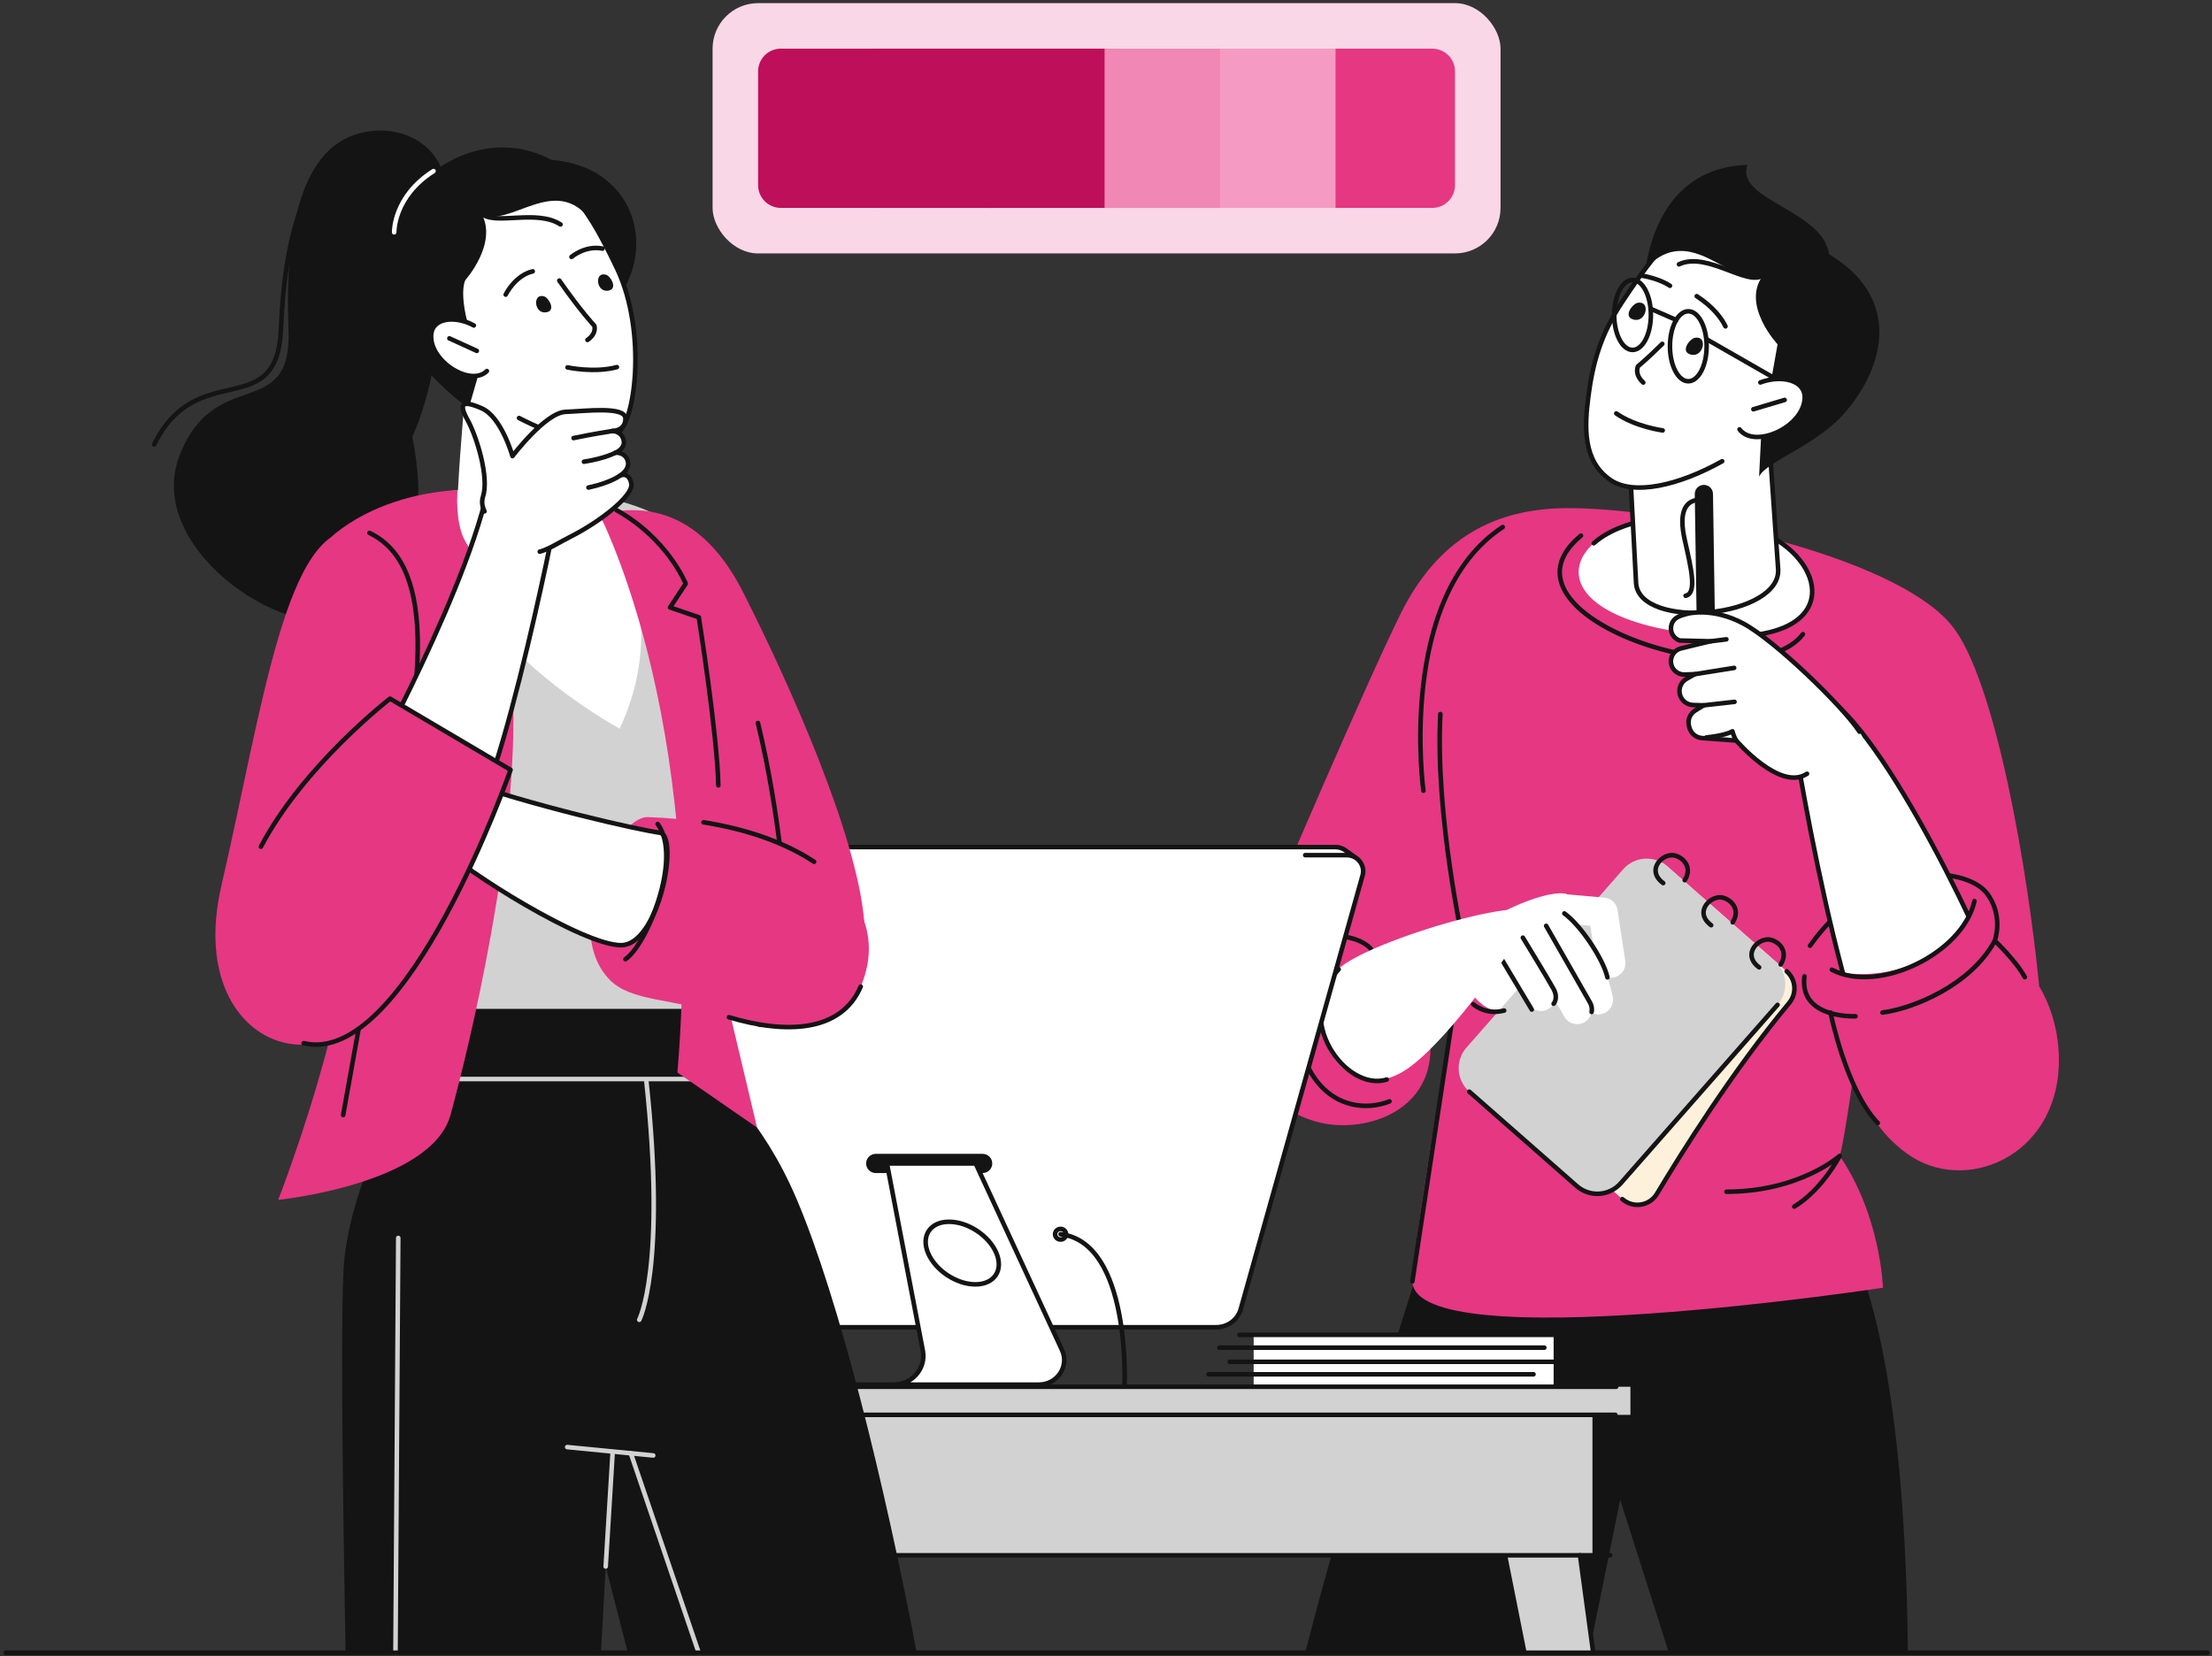 <svg width="486" height="364" viewBox="0 0 486 364" fill="none" xmlns="http://www.w3.org/2000/svg">
<rect x="0" y="0" width="486" height="364" fill="#333333" stroke="none"/>
<path d="M392.114 239.826C387.991 229.639 380.957 224.546 380.957 224.546C380.957 224.546 386.051 231.337 386.293 234.248" stroke="#141414" stroke-linecap="round" stroke-linejoin="round"/>
<path d="M375.078 129.762C388.661 134.37 395.21 143.587 396.908 158.383" stroke="#141414" stroke-linecap="round" stroke-linejoin="round"/>
<path d="M419.183 363.194C418.922 333.231 416.247 286.08 402.809 266.993C382.408 238.014 318.655 257.256 318.655 257.256C318.655 257.256 297.71 320.233 286.762 363.194C286.762 363.194 349.134 363.194 349.134 363.194C352.47 346.814 355.98 329.586 355.98 329.586C355.98 329.586 361.529 347.036 366.667 363.194H419.183Z" fill="#141414"/>
<path d="M307.762 134.821C316.068 118.099 328.684 111.759 344.159 111.668C367.044 111.532 416.026 121.868 428.777 137.401C438.481 149.223 445.6 191.815 448.038 216.805C448.038 216.805 452.668 223.669 452.36 233.939C451.748 254.34 431.559 262.588 419.04 253.547C406.521 244.505 407.885 231.695 407.885 231.695C407.885 231.695 405.13 251.46 404.203 254.01C413.244 267.224 413.708 282.989 413.708 282.989C413.708 282.989 310.862 298.628 310.312 281.598C310.081 274.411 322.812 201.098 322.812 201.098C322.812 201.098 321.108 212.73 313.877 225.99C316.934 242.387 302.783 248.495 292.006 247.068C282.355 245.791 270.77 236.45 270.77 226.149C270.77 207.116 279.861 197.715 279.861 197.715C279.861 197.715 299.901 150.646 307.762 134.821Z" fill="#E63782"/>
<path d="M382.175 115.204C403.161 120.375 407.979 145.108 368.67 138.838C329.36 132.568 348.894 107.005 382.175 115.204Z" fill="white"/>
<path d="M350.164 119.386C355.685 114.492 367.614 111.617 382.174 115.204C399.367 119.44 405.709 136.805 385.827 139.497" stroke="#141414" stroke-linecap="round" stroke-linejoin="round"/>
<path d="M386.039 71.385C386.437 71.48 386.749 71.563 386.962 71.623L386.971 71.753L387.066 73.118L387.41 78.074L388.509 93.886L390.673 125.023C390.851 127.588 389.197 129.755 386.37 131.414C383.552 133.067 379.678 134.141 375.718 134.528C371.757 134.914 367.769 134.607 364.727 133.549C361.676 132.488 359.713 130.732 359.471 128.288L357.567 92.241C357.717 84.749 359.665 79.77 362.445 76.491C365.228 73.209 368.89 71.573 372.571 70.859C376.255 70.143 379.935 70.355 382.704 70.751C384.087 70.949 385.236 71.192 386.039 71.385Z" fill="white" stroke="#141414"/>
<path d="M391.855 50.155C416.021 66.772 397.728 90.519 378.381 101.357C368.752 106.751 358.862 108.947 353.815 105.476C347.698 101.27 348.113 93.731 348.989 87.029C349.912 79.964 351.588 73.662 356.332 66.468C365.731 52.217 375.915 39.194 391.855 50.155Z" fill="white"/>
<path d="M365.31 94.587C365.31 94.587 359.339 93.804 355.115 90.858" stroke="#141414" stroke-linecap="round" stroke-linejoin="round"/>
<path d="M372.44 74.216C375.286 73.778 374.272 78.53 371.617 77.95C368.962 77.371 371.255 74.399 372.44 74.216Z" fill="#141414"/>
<path d="M359.869 66.527C362.715 66.088 361.702 70.84 359.047 70.261C356.392 69.681 358.685 66.709 359.869 66.527Z" fill="#141414"/>
<path d="M360.465 60.521C364.753 61.231 366.911 62.806 366.911 62.806" stroke="#141414" stroke-linecap="round" stroke-linejoin="round"/>
<path d="M372.789 65.086C376.358 67.424 378.179 69.823 379.106 71.723" stroke="#141414" stroke-linecap="round" stroke-linejoin="round"/>
<path d="M365.225 75.561C361.847 78.911 359.896 80.48 359.896 80.48C359.896 80.48 358.986 82.161 361.044 84.069" stroke="#141414" stroke-linecap="round" stroke-linejoin="round"/>
<path d="M368.887 58.085C375.08 55.183 383.905 63.037 387.384 60.491" stroke="#141414" stroke-linecap="round" stroke-linejoin="round"/>
<path d="M361.551 58.974C371.58 48.339 380.343 63.551 387.385 60.492C382.438 66.967 390.55 75.667 390.55 75.667L386.932 95.988L386.486 104.746C388.161 101.29 398.905 98.066 405.299 90.727C414.279 80.419 417.768 65.404 401.87 55.873C400.464 46.07 381.157 43.989 383.924 36.232C367.659 36.766 362.88 50.329 361.551 58.974Z" fill="#141414"/>
<path d="M381.272 91.437C380.895 82.207 397.288 80.517 396.49 87.853C395.691 95.189 381.625 100.073 381.272 91.437Z" fill="white"/>
<path d="M385.23 89.936L392.104 87.888" stroke="#141414" stroke-linecap="round" stroke-linejoin="round"/>
<path d="M386.77 84.046C391.321 82.312 396.965 83.475 396.488 87.853C395.805 94.135 385.39 98.62 382.191 94.354" stroke="#141414" stroke-linecap="round" stroke-linejoin="round"/>
<path d="M358.688 76.903C360.912 76.903 362.716 73.46 362.716 69.214C362.716 64.967 360.912 61.524 358.688 61.524C356.463 61.524 354.66 64.967 354.66 69.214C354.66 73.46 356.463 76.903 358.688 76.903Z" stroke="#141414" stroke-linecap="round" stroke-linejoin="round"/>
<path d="M370.938 83.783C373.162 83.783 374.966 80.34 374.966 76.094C374.966 71.847 373.162 68.404 370.938 68.404C368.713 68.404 366.91 71.847 366.91 76.094C366.91 80.34 368.713 83.783 370.938 83.783Z" stroke="#141414" stroke-linecap="round" stroke-linejoin="round"/>
<path d="M362.648 67.849L368.288 70.31" stroke="#141414" stroke-linecap="round" stroke-linejoin="round"/>
<path d="M374.969 74.559L390.209 83.298" stroke="#141414" stroke-linecap="round" stroke-linejoin="round"/>
<path d="M330.167 115.819C306.849 131.129 312.737 173.761 312.737 173.761" stroke="#141414" stroke-linecap="round" stroke-linejoin="round"/>
<path d="M347.361 117.704C325.928 135.369 384.576 154.447 396.117 139.373" stroke="#141414" stroke-linecap="round" stroke-linejoin="round"/>
<path d="M397.684 207.825C411.352 188.444 431.83 190.365 436.446 196.196C440.322 201.092 438.28 206.736 438.28 206.736C438.28 206.736 442.99 211.211 444.875 214.744" stroke="#141414" stroke-linecap="round" stroke-linejoin="round"/>
<path d="M393.426 157.763C393.426 157.763 405.069 234.458 418.671 246.39C432.274 258.322 447.619 240.032 442.369 224.52C437.119 209.009 413.971 159.849 400.13 152.451C386.288 145.053 393.426 157.763 393.426 157.763Z" fill="white" stroke="#141414" stroke-linecap="round" stroke-linejoin="round"/>
<path d="M375.079 155.677C373.973 155.694 373.062 154.811 373.045 153.704L372.356 108.59C372.339 107.483 373.222 106.573 374.329 106.556C375.435 106.539 376.346 107.422 376.363 108.529L377.052 153.643C377.069 154.749 376.186 155.66 375.079 155.677Z" fill="#141414"/>
<path d="M374.213 109.79C370.201 109.592 368.769 112.459 370.156 118.644C371.544 124.829 372.921 130.368 370.344 130.924" stroke="#141414" stroke-miterlimit="10" stroke-linecap="round"/>
<path d="M375.849 140.924C375.682 140.926 372.04 141.823 369.326 142.496C367.724 142.894 366.772 144.541 367.227 146.127C367.597 147.415 368.797 148.284 370.135 148.234L372.389 148.15L370.575 149.162C369.325 149.859 368.72 151.325 369.116 152.701C369.485 153.987 370.643 154.887 371.981 154.928L374.309 154.998L372.442 156.155C371.27 156.881 370.723 158.297 371.104 159.622L371.204 159.97C371.56 161.211 372.653 162.098 373.94 162.191L381.468 162.736C381.468 162.736 391.053 174.008 397.022 170.037C402.99 166.066 412.241 166.414 408.554 160.796C404.868 155.177 389.98 140.775 383.098 137.063C376.216 133.352 370.738 134.874 370.738 134.874C368.915 135.366 367.72 135.751 367.25 137.234C366.785 138.701 367.582 140.269 369.04 140.758L375.849 140.924Z" fill="white"/>
<path d="M408.554 160.796C404.868 155.177 389.98 140.775 383.098 137.063C376.216 133.352 370.738 134.874 370.738 134.874C368.915 135.366 367.72 135.751 367.25 137.234C366.785 138.701 367.582 140.269 369.04 140.758L375.849 140.924C375.682 140.926 372.04 141.823 369.326 142.496C367.724 142.894 366.772 144.541 367.227 146.127C367.597 147.415 368.797 148.284 370.135 148.234L372.389 148.15L370.575 149.162C369.325 149.859 368.72 151.325 369.116 152.701C369.485 153.987 370.643 154.887 371.981 154.928L374.309 154.998L372.442 156.155C371.27 156.881 370.723 158.297 371.104 159.622L371.204 159.97C371.56 161.211 372.653 162.098 373.94 162.191L381.468 162.736C381.468 162.736 391.053 174.008 397.022 170.037" stroke="#141414" stroke-linecap="round" stroke-linejoin="round"/>
<path d="M375.848 140.924L379.303 140.496" stroke="#141414" stroke-linecap="round" stroke-linejoin="round"/>
<path d="M372.391 148.15L381.014 146.772" stroke="#141414" stroke-linecap="round" stroke-linejoin="round"/>
<path d="M374.309 154.998L381.095 154.237" stroke="#141414" stroke-linecap="round" stroke-linejoin="round"/>
<path d="M381.472 162.736C380.927 161.913 380.637 160.7 380.637 160.7C380.637 160.7 379.419 161.581 374.887 162.062" stroke="#141414" stroke-linecap="round" stroke-linejoin="round"/>
<path d="M401.52 213.154C420.467 217.762 435.269 203.662 433.22 197.261C432.583 195.269 433.735 196.848 435.57 200.3C436.288 201.651 435.764 203.96 436.624 205.782C440.637 214.274 446.832 226.112 445.815 232.357C444.023 243.367 434.293 254.377 423.027 254.121C411.761 253.865 402.174 227.891 402.174 222.514C402.174 217.137 401.52 213.154 401.52 213.154Z" fill="#E63782"/>
<path d="M402.48 213.095C412.608 218.512 431.216 209.562 433.807 198.021" stroke="#141414" stroke-linecap="round" stroke-linejoin="round"/>
<path d="M438.281 206.736C432.979 216.598 420.126 221.698 413.598 222.514" stroke="#141414" stroke-linecap="round" stroke-linejoin="round"/>
<path d="M396.46 214.558C395.236 223.942 407.68 223.33 407.68 223.33" stroke="#141414" stroke-linecap="round" stroke-linejoin="round"/>
<path d="M412.577 246.792C405.64 239.651 402.172 222.514 402.172 222.514" stroke="#141414" stroke-linecap="round" stroke-linejoin="round"/>
<path d="M379.324 261.889C395.441 261.889 404.204 254.01 404.204 254.01C404.204 254.01 400.338 261.481 394.217 265.153" stroke="#141414" stroke-linecap="round" stroke-linejoin="round"/>
<path d="M281.16 208.495C296.262 202.219 301.166 208.495 301.166 208.495" stroke="#141414" stroke-linecap="round" stroke-linejoin="round"/>
<path d="M284.301 221.243C285.478 242.23 297.834 244.975 305.287 242.033" stroke="#141414" stroke-linecap="round" stroke-linejoin="round"/>
<path d="M316.462 156.912C315.285 179.467 321.561 207.514 321.561 207.514L310.309 281.598" stroke="#141414" stroke-linecap="round" stroke-linejoin="round"/>
<path d="M344.818 196.841C350.722 203.266 338.741 219.897 330.482 222.072C324.661 223.604 316.986 211.595 323.069 205.471C329.152 199.347 342.825 194.672 344.818 196.841Z" fill="white"/>
<path d="M393.095 220.419C380.624 235.414 369.288 253.587 364.062 262.332C362.456 265.019 358.808 265.585 356.457 263.518L330.193 240.441C328.388 238.854 327.962 236.215 329.177 234.142C333.768 226.31 345.487 207.086 359.02 190.813C360.821 188.648 364.061 188.409 366.176 190.267L392.558 213.449C394.6 215.243 394.833 218.329 393.095 220.419Z" fill="#FDF1DC"/>
<path d="M392.554 213.448C394.596 215.243 394.829 218.329 393.091 220.419C380.62 235.413 369.284 253.586 364.058 262.332C362.452 265.019 358.805 265.584 356.453 263.518" stroke="#141414" stroke-linecap="round" stroke-linejoin="round"/>
<path d="M390.548 220.818L356.107 260.014C353.605 262.861 349.269 263.141 346.422 260.64L322.821 239.902C319.974 237.4 319.694 233.064 322.196 230.217L356.637 191.021C359.139 188.174 363.475 187.894 366.322 190.396L389.922 211.133C392.77 213.635 393.049 217.971 390.548 220.818Z" fill="#D2D2D2"/>
<path d="M390.547 220.818L356.106 260.014C353.604 262.861 349.268 263.141 346.421 260.64L322.82 239.902" stroke="#141414" stroke-linecap="round" stroke-linejoin="round"/>
<path d="M365.422 194.064C361.429 191.115 365.5 187.177 368.164 188.054C370.376 188.782 371.707 191.01 370.148 193.422" stroke="#141414" stroke-linecap="round" stroke-linejoin="round"/>
<path d="M375.961 203.323C371.968 200.375 376.039 196.436 378.703 197.313C380.915 198.041 382.246 200.269 380.687 202.681" stroke="#141414" stroke-linecap="round" stroke-linejoin="round"/>
<path d="M386.501 212.583C382.507 209.634 386.578 205.696 389.242 206.573C391.454 207.301 392.785 209.529 391.226 211.941" stroke="#141414" stroke-linecap="round" stroke-linejoin="round"/>
<path d="M339.397 200.435C339.303 200.082 339.268 199.708 339.302 199.323C339.458 197.554 341.019 196.246 342.789 196.402L352.494 197.259C353.972 197.39 355.169 198.514 355.391 199.981L357.089 211.167C357.355 212.924 356.147 214.563 354.391 214.83C352.635 215.096 350.994 213.889 350.729 212.132L349.41 203.445L342.223 202.81C340.838 202.688 339.736 201.705 339.397 200.435Z" fill="white"/>
<path d="M337.793 203.475C337.554 202.582 337.701 201.592 338.28 200.78C339.31 199.333 341.318 198.994 342.765 200.024C352.155 206.707 354.271 218.666 354.356 219.172C354.652 220.924 353.472 222.584 351.72 222.88C349.969 223.176 348.309 221.995 348.013 220.244C347.997 220.154 346.22 210.378 339.035 205.265C338.401 204.814 337.979 204.174 337.793 203.475Z" fill="white"/>
<path d="M333.803 205.886C333.436 204.51 334.021 203.006 335.316 202.266C336.858 201.385 338.823 201.92 339.705 203.462L349.306 220.257C350.188 221.8 349.652 223.764 348.11 224.646C346.568 225.528 344.603 224.992 343.722 223.45L334.12 206.655C333.978 206.407 333.873 206.149 333.803 205.886Z" fill="white"/>
<path d="M328.721 208.528C328.36 207.176 328.918 205.694 330.179 204.94C331.704 204.028 333.679 204.525 334.591 206.05L341.323 217.308C342.235 218.833 341.738 220.808 340.214 221.72C338.689 222.631 336.714 222.134 335.802 220.61L329.07 209.351C328.912 209.088 328.797 208.811 328.721 208.528Z" fill="white"/>
<path d="M339.707 203.462C339.707 203.462 348.036 218.065 349.309 220.257C349.767 221.047 349.819 221.777 349.699 222.389" stroke="#141414" stroke-linecap="round" stroke-linejoin="round"/>
<path d="M334.59 206.05C334.59 206.05 340.187 215.219 341.322 217.308C342.458 219.397 341.343 220.575 341.343 220.575" stroke="#141414" stroke-linecap="round" stroke-linejoin="round"/>
<path d="M329.402 209.907L336.547 221.854" stroke="#141414" stroke-linecap="round" stroke-linejoin="round"/>
<path d="M343.703 200.73C347.241 203.253 352.288 210.781 353.168 214.779" stroke="#141414" stroke-linecap="round" stroke-linejoin="round"/>
<path d="M330.481 222.072C326.372 223.167 323.676 220.681 323.676 220.681" stroke="#141414" stroke-linecap="round" stroke-linejoin="round"/>
<path d="M293.803 213.174C283.739 223.387 295.146 245.441 309.917 234.364C319.322 227.312 332.254 208.165 336.494 202.218C341.886 194.653 300.373 206.506 293.803 213.174Z" fill="white"/>
<path d="M294.12 213.015C283.751 223.761 295.691 240.027 304.68 237.238" stroke="#141414" stroke-linecap="round" stroke-linejoin="round"/>
<path d="M275.443 304.749H341.348V293.349H275.443V304.749Z" fill="white"/>
<path d="M343.733 293.349H272.324" stroke="#141414" stroke-linecap="round" stroke-linejoin="round"/>
<path d="M339.312 296.157H267.902" stroke="#141414" stroke-linecap="round" stroke-linejoin="round"/>
<path d="M341.605 299.267H270.195" stroke="#141414" stroke-linecap="round" stroke-linejoin="round"/>
<path d="M336.929 302.008H265.52" stroke="#141414" stroke-linecap="round" stroke-linejoin="round"/>
<path d="M335.432 363.193C331.688 344.414 329.145 331.658 329.145 331.658L345.775 331.658C345.775 331.658 347.505 344.414 350.053 363.193L335.432 363.193Z" fill="#D2D2D2"/>
<path d="M91.035 310.923H358.222V304.749H91.035L91.035 310.923Z" fill="#D2D2D2"/>
<path d="M91.035 341.784H349.882V310.923H91.035V341.784Z" fill="#D2D2D2"/>
<path d="M355.086 304.749H91.035" stroke="#141414" stroke-linecap="round" stroke-linejoin="round"/>
<path d="M354.921 310.923H91.035" stroke="#141414" stroke-linecap="round" stroke-linejoin="round"/>
<path d="M353.773 341.783H91.035" stroke="#141414" stroke-linecap="round" stroke-linejoin="round"/>
<path d="M347.145 341.783C347.145 341.783 348.279 350.146 350.049 363.193" stroke="#141414" stroke-linecap="round" stroke-linejoin="round"/>
<path d="M141.725 290.814L264.76 289.892C267.271 289.892 269.472 288.261 270.133 285.91L296.905 190.606C297.246 189.39 299.1 189.701 298.323 188.851C298.219 188.737 295.632 186.892 295.554 186.836C294.956 186.406 294.213 186.148 293.394 186.148H167.502C164.99 186.148 162.789 187.779 162.129 190.13L135.357 285.435C135.041 286.557 135.319 287.672 135.976 288.505C136.133 288.705 138.828 290.701 139.026 290.865C139.654 291.385 140.813 290.814 141.725 290.814Z" fill="white" stroke="#141414" stroke-linecap="round" stroke-linejoin="round"/>
<path d="M141.336 291.667H267.228C269.74 291.667 271.941 290.036 272.602 287.686L299.373 192.381C300.004 190.136 298.262 187.923 295.863 187.923H169.971C167.459 187.923 165.258 189.554 164.597 191.905L137.825 287.21C137.195 289.455 138.937 291.667 141.336 291.667Z" fill="white"/>
<path d="M286.768 187.923H295.863C298.262 187.923 300.004 190.136 299.373 192.381L272.602 287.686C271.941 290.036 269.74 291.667 267.228 291.667H141.336C138.937 291.667 137.195 289.455 137.825 287.21L164.597 191.905C165.258 189.554 167.459 187.923 169.971 187.923H174.659" stroke="#141414" stroke-linecap="round" stroke-linejoin="round"/>
<path d="M192.407 257.289H215.9C216.79 257.289 217.511 256.568 217.511 255.679C217.511 254.789 216.79 254.068 215.9 254.068H192.407C191.518 254.068 190.797 254.789 190.797 255.678C190.797 256.568 191.518 257.289 192.407 257.289Z" fill="#141414" stroke="#141414" stroke-linecap="round" stroke-linejoin="round"/>
<path d="M196.36 304.28C200.43 304.28 203.501 300.696 202.757 296.815L194.874 255.679H214.365L233.328 296.669C234.981 300.242 232.286 304.28 228.249 304.28H177.625H196.36ZM203.909 275.37C205.503 279.169 210.156 282.249 214.301 282.249C218.445 282.249 220.513 279.169 218.919 275.37C217.325 271.57 212.672 268.49 208.528 268.49C204.383 268.49 202.315 271.57 203.909 275.37Z" fill="white" stroke="#141414" stroke-linecap="round" stroke-linejoin="round"/>
<path d="M233.02 271.23C248.464 273.026 247.076 304.315 247.076 304.315" stroke="#141414" stroke-linecap="round" stroke-linejoin="round"/>
<path d="M234.225 271.23C234.225 270.583 233.684 270.058 233.017 270.058C232.349 270.058 231.809 270.583 231.809 271.23C231.809 271.877 232.349 272.402 233.017 272.402C233.684 272.402 234.225 271.877 234.225 271.23Z" stroke="#141414" stroke-linecap="round" stroke-linejoin="round"/>
<path d="M144.385 363.207C141.85 352.018 139.326 340.878 137.012 330.667H193.809C195.483 341.18 197.254 352.295 198.992 363.207H144.385Z" fill="#E63782"/>
<path d="M128.021 363.207C128.577 351.653 129.069 340.711 129.477 330.666L77.488 330.948C77.745 340.93 78.065 351.775 78.433 363.207L128.021 363.207Z" fill="#E63782"/>
<path d="M129.13 244.995C109.163 244.448 90.429 221.706 90.429 221.706C90.429 221.706 56.61 125.442 90.429 112.033C124.248 98.624 143.83 115.254 150.784 128.424C157.737 141.595 164.745 196.282 158.241 221.706C151.737 247.13 129.13 244.995 129.13 244.995Z" fill="#D2D2D2"/>
<path d="M201.421 363.207C194.343 326.063 184.439 285.658 175.023 263.489C167.39 245.519 156.956 237.125 156.956 237.125L158.241 221.706H90.429V237.461C90.429 237.461 78.1 256.334 75.703 276.18C74.802 283.633 75.149 320.31 75.933 363.207L132.039 363.207C132.678 351.562 133.08 344.252 133.08 344.252C133.08 344.252 135.087 352.059 137.954 363.207H201.421Z" fill="#141414"/>
<path d="M156.953 237.125H90.426" stroke="#D2D2D2" stroke-linecap="round" stroke-linejoin="round"/>
<path d="M141.986 237.327C146.442 278.665 140.449 290.037 140.449 290.037" stroke="#D2D2D2" stroke-linecap="round" stroke-linejoin="round"/>
<path d="M86.891 363.207C87.218 314.373 87.501 272.046 87.501 272.046" stroke="#D2D2D2" stroke-linecap="round" stroke-linejoin="round"/>
<path d="M153.584 134.151C133.517 108.382 101.654 105.375 97.913 122.329C94.171 139.282 77.963 115.659 84.289 112.104C96.947 104.989 127.972 105.831 142.687 112.408C157.403 118.985 153.584 134.151 153.584 134.151Z" fill="#D2D2D2"/>
<path d="M110.584 105.972C81.844 108.826 104.734 142.339 136.134 160.133C148.663 133.741 135.142 103.532 110.584 105.972Z" fill="white"/>
<path d="M129.513 78.888L130.088 113.504C129.801 124.041 100.488 123.275 100.488 112.355C100.488 101.434 104.53 61.475 104.53 61.475C104.53 61.475 126.927 49.923 129.513 78.888Z" fill="white"/>
<path d="M96.113 49.708C102.695 35.077 90.046 25.598 77.954 29.611C65.862 33.625 62.525 51.547 63.386 72.293C64.248 93.038 47.285 80.05 39.477 100.02C31.668 119.991 61.637 140.573 75.932 135.921C82.518 133.778 96.232 123.716 90.582 96.016C99.618 75.731 96.113 49.708 96.113 49.708Z" fill="#141414"/>
<path d="M79.722 30.95C67.344 33.966 62.557 51.557 61.726 72.303C60.895 93.05 43.285 78.418 33.875 97.686" stroke="#141414" stroke-linecap="round" stroke-linejoin="round"/>
<path d="M90.18 56.206C92.856 36.886 120.122 29.693 132.715 39.194C145.182 48.601 140.433 68.988 124.348 73.022C108.262 77.055 90.18 56.206 90.18 56.206Z" fill="#141414"/>
<path d="M105.183 39.591C68.898 57.734 107.853 103.991 135.222 95.406C139.532 94.054 142.26 73.052 135.594 59.05C128.817 44.814 121.164 31.601 105.183 39.591Z" fill="white"/>
<path d="M114.035 91.86C121.464 95.689 127.977 97.679 135.222 95.406C139.532 94.054 142.261 73.052 135.594 59.05C128.817 44.814 121.164 31.601 105.184 39.591" stroke="#141414" stroke-linecap="round" stroke-linejoin="round"/>
<path d="M119.548 65.131C117 64.367 117.321 68.843 119.823 68.652C122.326 68.461 120.608 65.45 119.548 65.131Z" fill="#141414"/>
<path d="M133.157 60.376C130.61 59.611 130.93 64.087 133.433 63.896C135.935 63.705 134.218 60.694 133.157 60.376Z" fill="#141414"/>
<path d="M132.38 54.632C128.617 53.855 125.559 56.458 125.559 56.458" stroke="#141414" stroke-linecap="round" stroke-linejoin="round"/>
<path d="M117.046 59.623C113.097 60.58 111.105 64.745 111.105 64.745" stroke="#141414" stroke-linecap="round" stroke-linejoin="round"/>
<path d="M122.883 61.658C127.57 68.382 130.576 71.576 130.576 71.576C130.576 71.576 131.194 73.23 129.068 74.712" stroke="#141414" stroke-linecap="round" stroke-linejoin="round"/>
<path d="M123.153 49.325C117.859 45.88 108.615 49.662 105.758 46.888" stroke="#141414" stroke-linecap="round" stroke-linejoin="round"/>
<path d="M129.961 48.653C122.145 37.644 111.809 50.586 105.758 46.888C109.456 53.443 102.269 61.515 102.269 61.515C102.269 61.515 99.791 65.48 105.827 79.88L102.974 89.724C102.974 89.724 91.369 81.653 85.822 69.719C80.276 57.786 83.566 43.908 98.528 35.587C113.49 27.265 129.793 36.552 129.961 48.653Z" fill="#141414"/>
<path d="M95.246 37.597C86.416 43.193 86.606 51.049 86.606 51.049" stroke="white" stroke-linecap="round" stroke-linejoin="round"/>
<path d="M108.192 78.985C109.715 70.59 94.936 66.95 94.729 73.763C94.523 80.575 106.766 86.84 108.192 78.985Z" fill="white"/>
<path d="M104.76 77.107L98.734 74.356" stroke="#141414" stroke-linecap="round" stroke-linejoin="round"/>
<path d="M104.105 71.522C100.164 69.354 94.852 69.698 94.729 73.763C94.552 79.597 103.506 85.029 106.977 81.536" stroke="#141414" stroke-linecap="round" stroke-linejoin="round"/>
<path d="M124.691 80.739C124.691 80.739 130.576 82.019 135.547 80.674" stroke="#141414" stroke-linecap="round" stroke-linejoin="round"/>
<path d="M132.551 112.829C147.577 109.49 157.162 118.094 163.272 130.155C173.456 150.256 188.314 183.529 189.87 202.429C191.722 224.909 181.948 226.05 166.53 225.711C159.655 133.395 132.551 112.829 132.551 112.829Z" fill="#E63782"/>
<path d="M130.82 111.258C167.172 113.7 165 194.691 160.141 221.706L166.334 247.793L148.836 235.696C155.463 155.772 130.82 111.258 130.82 111.258Z" fill="#E63782"/>
<path d="M166.527 158.875C171.467 179.33 172.867 199.867 173.22 206.637" stroke="#141414" stroke-linecap="round" stroke-linejoin="round"/>
<path d="M135.445 112.103C146.76 118.445 150.654 128.26 150.654 128.26L147.215 133.486L153.535 135.65C153.535 135.65 157.596 161.326 157.824 172.593" stroke="#141414" stroke-linecap="round" stroke-linejoin="round"/>
<path d="M73.643 117.249C81.445 110.971 91.819 108.145 100.49 107.708C100.49 107.708 99.934 115.211 102.305 119.09C107.35 127.346 112.009 136.1 112.687 152.182C114.056 184.718 103.17 229.745 98.987 244.995C94.805 260.245 61.117 263.682 61.117 263.682C61.117 263.682 78.089 220.324 77.1 195.935C75.742 162.467 63.341 125.54 73.643 117.249Z" fill="#E63782"/>
<path d="M78.782 116.528C62.938 114.526 57.76 155.206 48.654 194.586C39.548 233.966 80.228 242.491 86.788 207.911C94.63 166.579 97.186 118.852 78.782 116.528Z" fill="#E63782"/>
<path d="M81.171 117.12C96.966 124.607 91.31 153.762 88.188 172.593C85.065 191.424 75.394 245.039 75.394 245.039" stroke="#141414" stroke-linecap="round" stroke-linejoin="round"/>
<path d="M133.078 344.252L134.612 319.081" stroke="#D2D2D2" stroke-linecap="round" stroke-linejoin="round"/>
<path d="M143.523 319.849L124.621 318.005" stroke="#D2D2D2" stroke-linecap="round" stroke-linejoin="round"/>
<path d="M138.605 319.388C138.605 319.388 146.243 341.836 153.514 363.206" stroke="#D2D2D2" stroke-linecap="round" stroke-linejoin="round"/>
<path d="M142.331 179.566C176.733 180.68 197.276 197.688 189.106 216.807C184.481 227.629 170.796 227.209 157.822 222.796C147.877 219.413 138.682 220.143 133.976 215.332C123.131 204.247 135.257 179.336 142.331 179.566Z" fill="#E63782"/>
<path d="M189.11 216.807C184.76 226.986 172.394 227.219 160.145 223.538" stroke="#141414" stroke-linecap="round" stroke-linejoin="round"/>
<path d="M154.574 180.705C164.47 182.277 172.732 185.322 178.863 189.378" stroke="#141414" stroke-linecap="round" stroke-linejoin="round"/>
<path d="M100.015 171.044C116.932 177.137 140.638 182.437 144.958 182.999C149.278 183.562 144.847 207.711 136.429 207.711C128.01 207.711 101.928 191.257 97.245 186.302C92.562 181.346 100.015 171.044 100.015 171.044Z" fill="white" stroke="#141414" stroke-linecap="round" stroke-linejoin="round"/>
<path d="M144.5 181.08C150.039 188.525 142.065 207.688 137.41 210.791" stroke="#141414" stroke-linecap="round" stroke-linejoin="round"/>
<path d="M107.964 103.341C104.766 126.276 79.699 171.466 79.699 171.466C79.699 171.466 90.857 186.805 99.528 186.064C108.199 185.323 122.3 112.688 122.3 112.688L107.964 103.341Z" fill="white" stroke="#141414" stroke-linecap="round" stroke-linejoin="round"/>
<path d="M110.785 116.689C116.149 124.436 119.144 121.077 125.466 117.877C131.788 114.677 139.256 108.901 138.707 106.234C138.158 103.563 136.225 104.516 136.225 104.516C136.225 104.516 138.625 103.126 137.858 101.086C137.184 99.289 135.22 99.488 135.22 99.488C135.22 99.488 137.43 98.638 137.033 96.763C136.6 94.717 134.569 94.716 134.569 94.716C134.569 94.716 137.462 94.695 137.413 91.96C137.364 89.226 128.678 90.338 124.245 90.511C119.811 90.684 112.596 100.229 112.596 100.229C112.596 100.229 110.21 91.637 105.825 89.722C101.44 87.807 100.754 88.736 102.75 92.333C104.746 95.93 107.487 104.898 106.133 109.067C104.78 113.235 110.785 116.689 110.785 116.689Z" fill="white"/>
<path d="M118.588 121.229C120.561 120.714 122.694 119.281 125.466 117.877C131.788 114.677 139.256 108.901 138.707 106.234C138.158 103.563 136.225 104.516 136.225 104.516C136.225 104.516 138.625 103.126 137.858 101.086C137.184 99.289 135.22 99.488 135.22 99.488C135.22 99.488 137.43 98.638 137.033 96.763C136.6 94.717 134.569 94.716 134.569 94.716C134.569 94.716 137.462 94.695 137.413 91.96C137.364 89.226 128.678 90.338 124.245 90.511C119.811 90.684 112.596 100.229 112.596 100.229C112.596 100.229 110.21 91.637 105.825 89.722C101.44 87.807 100.754 88.736 102.75 92.333C104.746 95.93 107.487 104.898 106.133 109.067C105.886 109.83 105.885 110.569 106.048 111.268C106.138 111.652 106.278 112.024 106.454 112.38" stroke="#141414" stroke-linecap="round" stroke-linejoin="round"/>
<path d="M126.008 96.269C129.637 95.481 134.787 94.678 134.787 94.678" stroke="#141414" stroke-linecap="round" stroke-linejoin="round"/>
<path d="M128.301 101.466C133.018 100.725 135.221 99.487 135.221 99.487" stroke="#141414" stroke-linecap="round" stroke-linejoin="round"/>
<path d="M129.289 107.142C134.195 106.096 136.224 104.516 136.224 104.516" stroke="#141414" stroke-linecap="round" stroke-linejoin="round"/>
<path d="M85.69 153.533L112.177 169.176C112.177 169.176 89.282 234.701 66.709 229.243C29.341 220.21 85.69 153.533 85.69 153.533Z" fill="#E63782"/>
<path d="M57.324 186.064C66.74 168.161 85.691 153.533 85.691 153.533L112.178 169.176C112.178 169.176 89.283 234.701 66.71 229.243" stroke="#141414" stroke-linecap="round" stroke-linejoin="round"/>
<path d="M353.823 105.476L354.106 105.064L354.106 105.064L353.823 105.476ZM348.997 87.029L348.501 86.964H348.501L348.997 87.029ZM356.34 66.468L356.758 66.743L356.34 66.468ZM378.633 101.793C378.874 101.658 378.96 101.354 378.825 101.113C378.69 100.872 378.385 100.786 378.144 100.921L378.633 101.793ZM354.106 105.064C351.185 103.056 349.815 100.255 349.281 97.105C348.743 93.937 349.055 90.441 349.492 87.094L348.501 86.964C348.063 90.318 347.73 93.944 348.295 97.272C348.863 100.619 350.344 103.691 353.539 105.888L354.106 105.064ZM349.492 87.094C350.409 80.08 352.066 73.856 356.758 66.743L355.923 66.193C351.125 73.467 349.43 79.847 348.501 86.964L349.492 87.094ZM356.758 66.743C361.465 59.605 366.308 52.879 371.919 49.278C374.709 47.487 377.673 46.481 380.895 46.576C384.12 46.67 387.653 47.867 391.58 50.567L392.146 49.743C388.103 46.963 384.386 45.677 380.924 45.576C377.46 45.475 374.301 46.561 371.379 48.437C365.563 52.169 360.614 59.08 355.923 66.193L356.758 66.743ZM378.144 100.921C373.364 103.598 368.537 105.472 364.298 106.249C360.041 107.029 356.468 106.689 354.106 105.064L353.539 105.888C356.224 107.734 360.12 108.031 364.478 107.233C368.853 106.431 373.785 104.509 378.633 101.793L378.144 100.921Z" fill="#141414"/>
<path d="M1.25 363.194H485" stroke="#141414" stroke-linecap="round" stroke-linejoin="round"/>
<rect x="156.562" y="0.69" width="173.122" height="55" rx="10" fill="#FAD7E6"/>
<path d="M166.562 15.69C166.562 12.928 168.801 10.69 171.563 10.69H192.812V45.69H171.563C168.801 45.69 166.562 43.451 166.562 40.69V15.69Z" fill="#BE0F5A"/>
<rect x="191.938" y="10.69" width="26.25" height="35" fill="#BE0F5A"/>
<rect x="217.312" y="10.69" width="26.25" height="35" fill="#BE0F5A"/>
<rect x="242.688" y="10.69" width="26.25" height="35" fill="#F087B4"/>
<rect x="268.062" y="10.69" width="26.25" height="35" fill="#F59BC3"/>
<path d="M293.434 10.69H314.683C317.445 10.69 319.683 12.928 319.683 15.69V40.69C319.683 43.451 317.445 45.69 314.683 45.69H293.434V10.69Z" fill="#E63782"/>
</svg>
